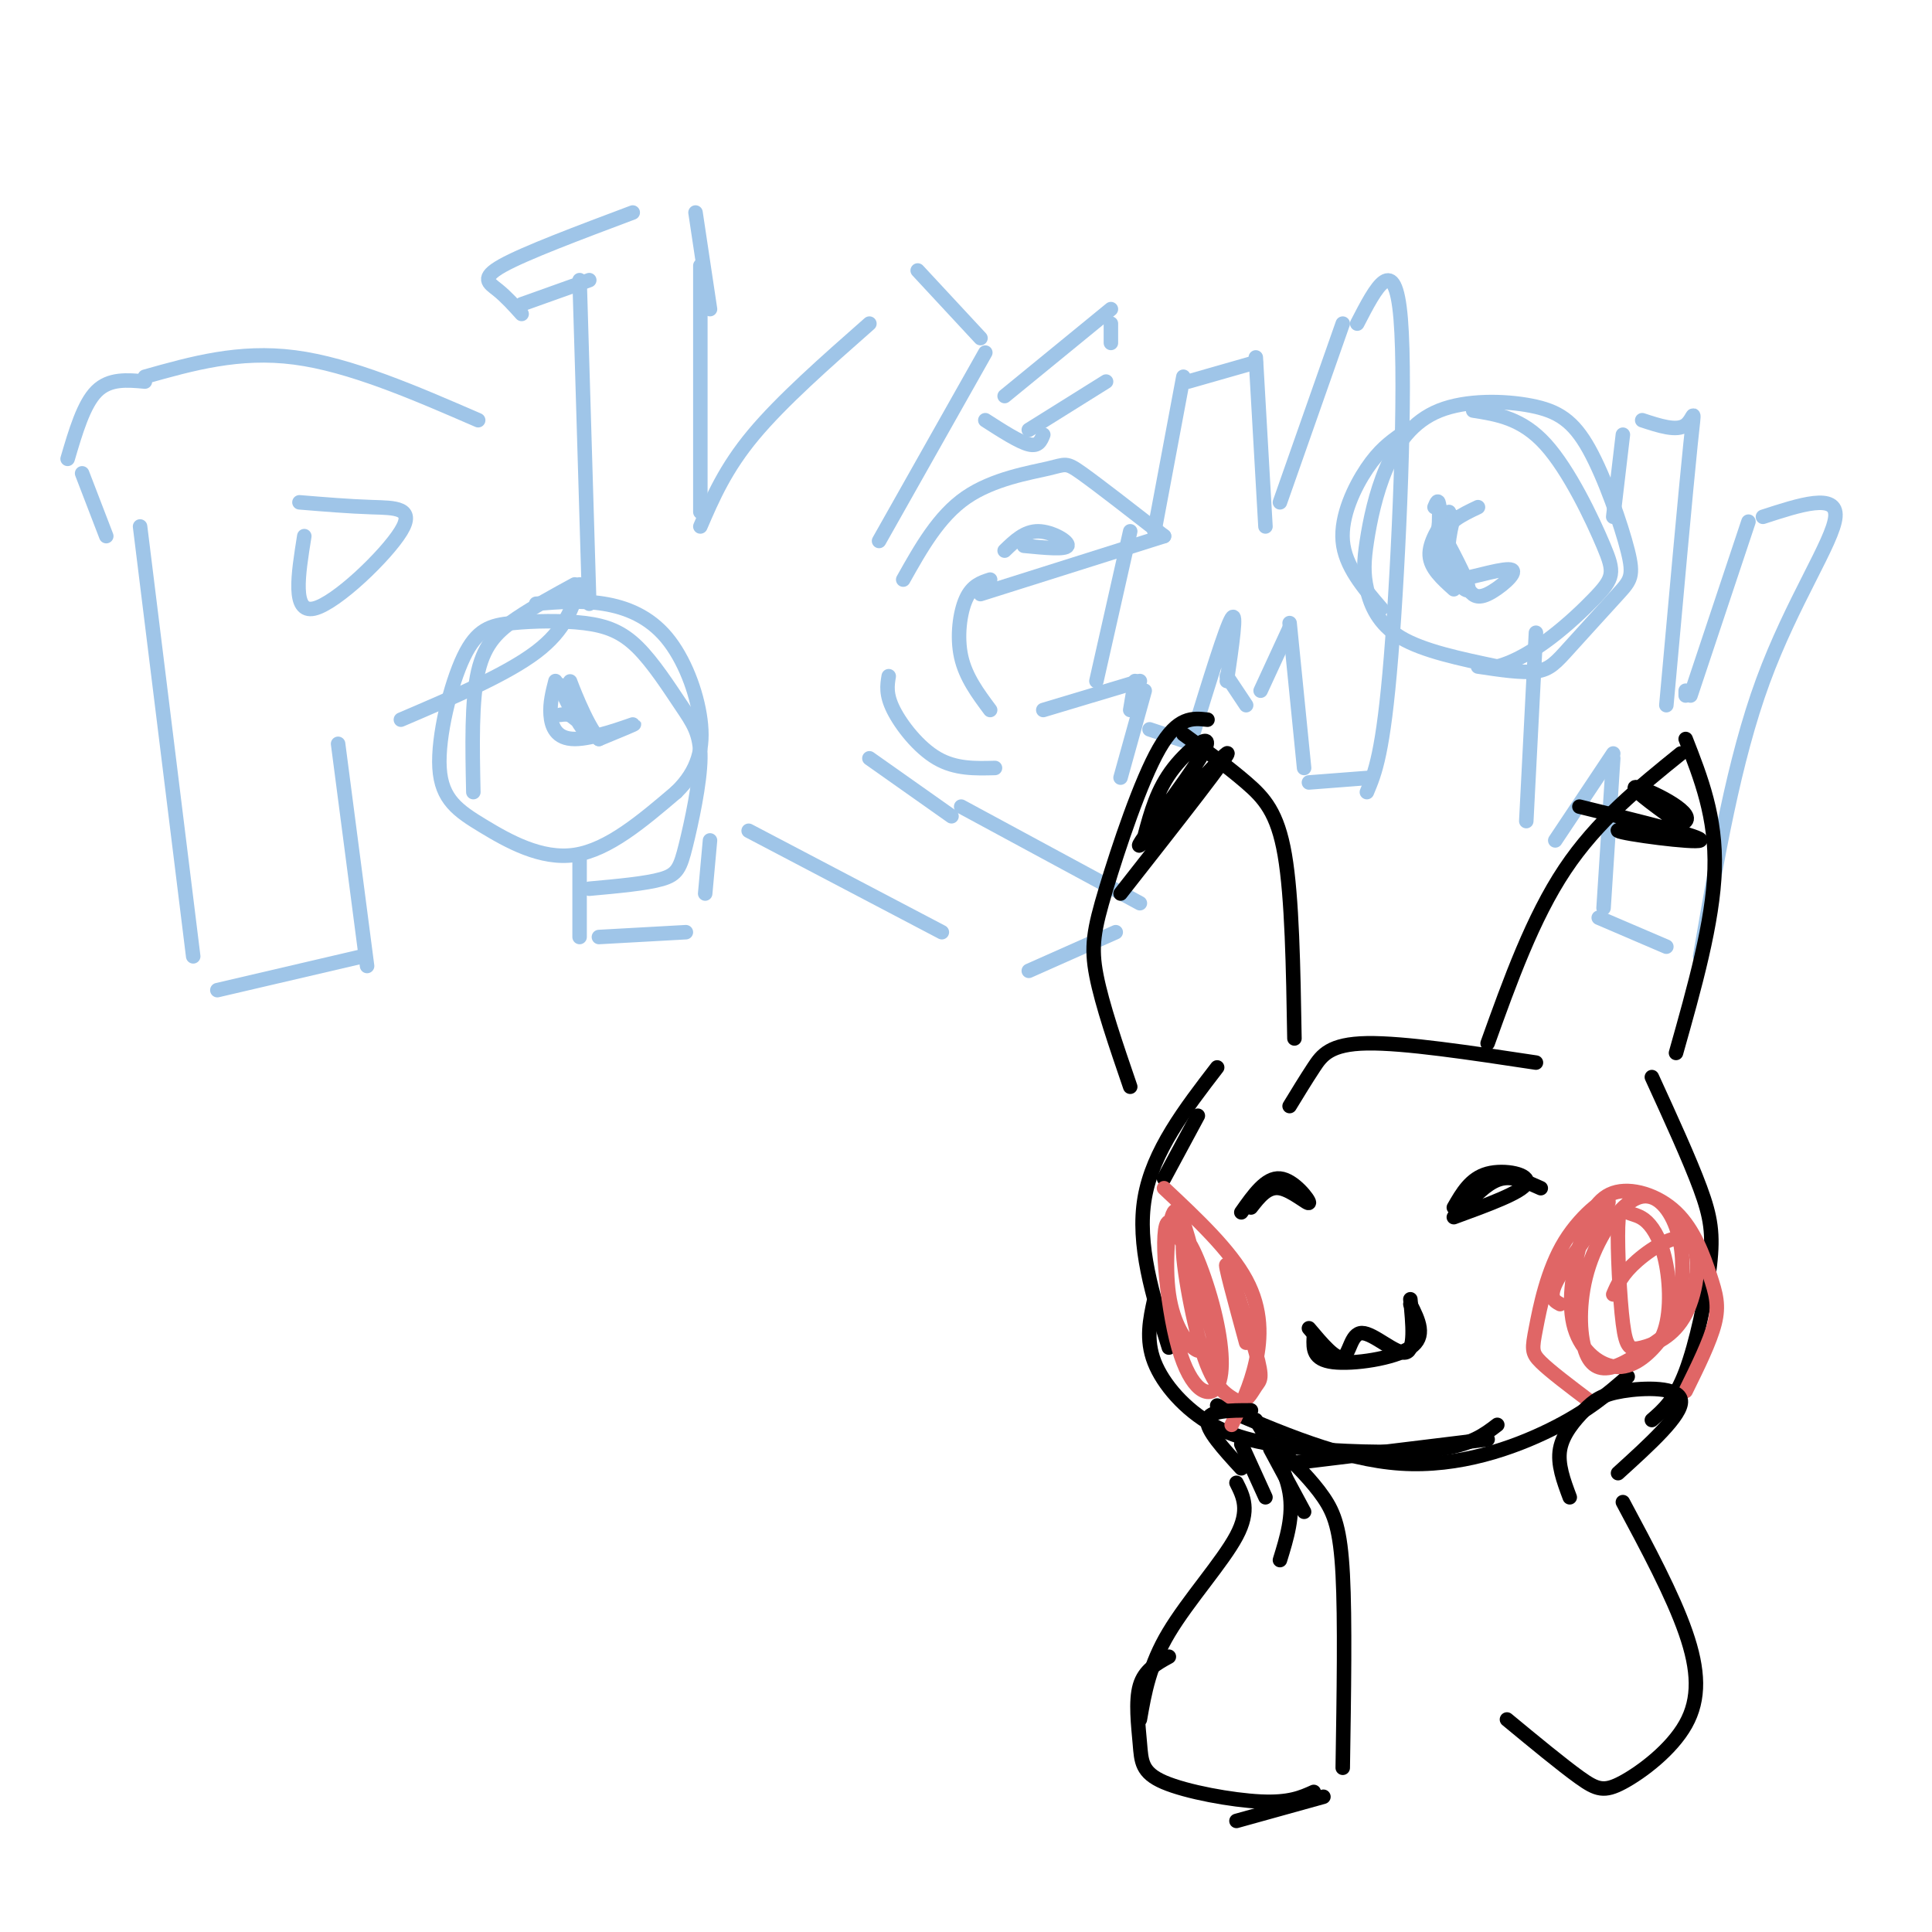 <svg viewBox='0 0 400 400' version='1.1' xmlns='http://www.w3.org/2000/svg' xmlns:xlink='http://www.w3.org/1999/xlink'><g fill='none' stroke='rgb(159,197,232)' stroke-width='3' stroke-linecap='round' stroke-linejoin='round'><path d='M29,109c0.000,0.000 11.000,89.000 11,89'/><path d='M45,205c0.000,0.000 30.000,-7.000 30,-7'/><path d='M76,200c0.000,0.000 -6.000,-46.000 -6,-46'/><path d='M22,111c0.000,0.000 -5.000,-13.000 -5,-13'/><path d='M14,95c1.667,-5.667 3.333,-11.333 6,-14c2.667,-2.667 6.333,-2.333 10,-2'/><path d='M30,78c9.750,-2.750 19.500,-5.500 31,-4c11.500,1.500 24.750,7.250 38,13'/><path d='M120,121c-1.417,4.667 -2.833,9.333 -9,14c-6.167,4.667 -17.083,9.333 -28,14'/><path d='M63,111c-1.280,8.006 -2.560,16.012 2,15c4.560,-1.012 14.958,-11.042 18,-16c3.042,-4.958 -1.274,-4.845 -6,-5c-4.726,-0.155 -9.863,-0.577 -15,-1'/><path d='M119,121c-4.200,2.289 -8.400,4.578 -12,7c-3.600,2.422 -6.600,4.978 -8,11c-1.400,6.022 -1.200,15.511 -1,25'/><path d='M122,184c5.882,-0.533 11.764,-1.065 15,-2c3.236,-0.935 3.827,-2.272 5,-7c1.173,-4.728 2.929,-12.848 3,-18c0.071,-5.152 -1.542,-7.336 -4,-11c-2.458,-3.664 -5.761,-8.807 -9,-12c-3.239,-3.193 -6.414,-4.435 -11,-5c-4.586,-0.565 -10.583,-0.453 -15,0c-4.417,0.453 -7.255,1.246 -10,7c-2.745,5.754 -5.395,16.470 -5,23c0.395,6.530 3.837,8.873 9,12c5.163,3.127 12.047,7.036 19,6c6.953,-1.036 13.977,-7.018 21,-13'/><path d='M140,164c4.643,-4.490 5.750,-9.214 5,-15c-0.750,-5.786 -3.356,-12.635 -7,-17c-3.644,-4.365 -8.327,-6.247 -13,-7c-4.673,-0.753 -9.337,-0.376 -14,0'/><path d='M115,141c-0.589,2.286 -1.179,4.571 -1,7c0.179,2.429 1.125,5.000 5,5c3.875,0.000 10.679,-2.571 12,-3c1.321,-0.429 -2.839,1.286 -7,3'/><path d='M124,153c-2.729,-3.038 -6.052,-12.132 -6,-12c0.052,0.132 3.478,9.489 3,10c-0.478,0.511 -4.859,-7.824 -5,-9c-0.141,-1.176 3.960,4.807 5,7c1.040,2.193 -0.980,0.597 -3,-1'/><path d='M118,148c-0.833,-0.167 -1.417,-0.083 -2,0'/><path d='M122,125c0.000,0.000 -2.000,-67.000 -2,-67'/><path d='M122,58c0.000,0.000 -14.000,5.000 -14,5'/><path d='M108,65c-1.622,-1.800 -3.244,-3.600 -5,-5c-1.756,-1.400 -3.644,-2.400 1,-5c4.644,-2.600 15.822,-6.800 27,-11'/><path d='M144,44c0.000,0.000 3.000,20.000 3,20'/><path d='M145,55c0.000,0.000 0.000,51.000 0,51'/><path d='M145,109c2.583,-6.000 5.167,-12.000 11,-19c5.833,-7.000 14.917,-15.000 24,-23'/><path d='M190,56c0.000,0.000 13.000,14.000 13,14'/><path d='M204,73c0.000,0.000 -22.000,39.000 -22,39'/><path d='M120,177c0.000,0.000 0.000,17.000 0,17'/><path d='M124,194c0.000,0.000 18.000,-1.000 18,-1'/><path d='M146,185c0.000,0.000 1.000,-11.000 1,-11'/><path d='M155,172c0.000,0.000 40.000,21.000 40,21'/><path d='M213,201c0.000,0.000 18.000,-8.000 18,-8'/><path d='M236,187c0.000,0.000 -37.000,-20.000 -37,-20'/><path d='M197,169c0.000,0.000 -17.000,-12.000 -17,-12'/><path d='M203,123c0.000,0.000 38.000,-12.000 38,-12'/><path d='M241,111c-6.821,-5.304 -13.643,-10.607 -17,-13c-3.357,-2.393 -3.250,-1.875 -7,-1c-3.750,0.875 -11.357,2.107 -17,6c-5.643,3.893 -9.321,10.446 -13,17'/><path d='M184,140c-0.311,1.889 -0.622,3.778 1,7c1.622,3.222 5.178,7.778 9,10c3.822,2.222 7.911,2.111 12,2'/><path d='M232,161c0.000,0.000 5.000,-18.000 5,-18'/><path d='M236,141c0.000,0.000 -20.000,6.000 -20,6'/><path d='M205,147c-2.533,-3.400 -5.067,-6.800 -6,-11c-0.933,-4.200 -0.267,-9.200 1,-12c1.267,-2.800 3.133,-3.400 5,-4'/><path d='M212,113c4.311,0.422 8.622,0.844 9,0c0.378,-0.844 -3.178,-2.956 -6,-3c-2.822,-0.044 -4.911,1.978 -7,4'/><path d='M213,89c0.000,0.000 16.000,-10.000 16,-10'/><path d='M230,71c0.000,0.000 0.000,-4.000 0,-4'/><path d='M230,64c0.000,0.000 -22.000,18.000 -22,18'/><path d='M204,87c3.500,2.250 7.000,4.500 9,5c2.000,0.500 2.500,-0.750 3,-2'/><path d='M239,110c0.000,0.000 6.000,-32.000 6,-32'/><path d='M246,79c0.000,0.000 14.000,-4.000 14,-4'/><path d='M260,74c0.000,0.000 2.000,35.000 2,35'/><path d='M265,104c0.000,0.000 13.000,-37.000 13,-37'/><path d='M281,67c3.911,-7.578 7.822,-15.156 9,-1c1.178,14.156 -0.378,50.044 -2,70c-1.622,19.956 -3.311,23.978 -5,28'/><path d='M284,161c0.000,0.000 -13.000,1.000 -13,1'/><path d='M270,159c0.000,0.000 -3.000,-30.000 -3,-30'/><path d='M267,130c0.000,0.000 -6.000,13.000 -6,13'/><path d='M258,146c0.000,0.000 -4.000,-6.000 -4,-6'/><path d='M254,141c1.083,-7.417 2.167,-14.833 1,-13c-1.167,1.833 -4.583,12.917 -8,24'/><path d='M247,154c0.000,0.000 -9.000,-3.000 -9,-3'/><path d='M234,147c0.000,0.000 1.000,-6.000 1,-6'/><path d='M227,141c0.000,0.000 7.000,-31.000 7,-31'/><path d='M290,90c-2.222,1.600 -4.444,3.200 -7,7c-2.556,3.800 -5.444,9.800 -5,15c0.444,5.200 4.222,9.600 8,14'/><path d='M306,138c4.553,0.688 9.107,1.375 12,1c2.893,-0.375 4.127,-1.813 7,-5c2.873,-3.187 7.385,-8.123 10,-11c2.615,-2.877 3.333,-3.695 2,-9c-1.333,-5.305 -4.718,-15.097 -8,-21c-3.282,-5.903 -6.462,-7.918 -12,-9c-5.538,-1.082 -13.434,-1.231 -19,1c-5.566,2.231 -8.801,6.844 -11,12c-2.199,5.156 -3.363,10.856 -4,15c-0.637,4.144 -0.749,6.731 0,10c0.749,3.269 2.357,7.220 7,10c4.643,2.780 12.322,4.390 20,6'/><path d='M310,138c7.359,-1.888 15.756,-9.609 20,-14c4.244,-4.391 4.335,-5.451 2,-11c-2.335,-5.549 -7.096,-15.585 -12,-21c-4.904,-5.415 -9.952,-6.207 -15,-7'/><path d='M300,106c-2.083,3.167 -4.167,6.333 -4,9c0.167,2.667 2.583,4.833 5,7'/><path d='M304,122c0.823,1.054 1.646,2.108 4,1c2.354,-1.108 6.239,-4.380 5,-5c-1.239,-0.620 -7.603,1.410 -11,2c-3.397,0.590 -3.828,-0.260 -4,-3c-0.172,-2.740 -0.086,-7.370 0,-12'/><path d='M298,105c-0.167,-2.000 -0.583,-1.000 -1,0'/><path d='M298,108c-0.410,3.536 -0.820,7.072 0,6c0.820,-1.072 2.869,-6.751 3,-7c0.131,-0.249 -1.657,4.933 -1,9c0.657,4.067 3.759,7.019 4,6c0.241,-1.019 -2.380,-6.010 -5,-11'/><path d='M299,111c0.333,-2.833 3.667,-4.417 7,-6'/><path d='M334,107c0.000,0.000 2.000,-17.000 2,-17'/><path d='M340,87c3.578,1.178 7.156,2.356 9,1c1.844,-1.356 1.956,-5.244 1,4c-0.956,9.244 -2.978,31.622 -5,54'/><path d='M349,144c0.000,0.000 0.000,-1.000 0,-1'/><path d='M350,144c0.000,0.000 12.000,-36.000 12,-36'/><path d='M365,107c7.711,-2.511 15.422,-5.022 15,0c-0.422,5.022 -8.978,17.578 -15,34c-6.022,16.422 -9.511,36.711 -13,57'/><path d='M345,196c0.000,0.000 -14.000,-6.000 -14,-6'/><path d='M332,188c0.000,0.000 2.000,-31.000 2,-31'/><path d='M334,156c0.000,0.000 -12.000,18.000 -12,18'/><path d='M316,170c0.000,0.000 2.000,-39.000 2,-39'/></g>
<g fill='none' stroke='rgb(0,0,0)' stroke-width='3' stroke-linecap='round' stroke-linejoin='round'><path d='M241,244c0.000,0.000 7.000,-13.000 7,-13'/><path d='M252,221c-6.667,8.667 -13.333,17.333 -15,27c-1.667,9.667 1.667,20.333 5,31'/><path d='M267,303c0.000,0.000 41.000,-5.000 41,-5'/><path d='M337,285c-4.156,3.600 -8.311,7.200 -16,11c-7.689,3.800 -18.911,7.800 -31,7c-12.089,-0.800 -25.044,-6.400 -38,-12'/><path d='M239,269c-0.911,4.166 -1.821,8.332 0,13c1.821,4.668 6.375,9.839 12,13c5.625,3.161 12.322,4.313 21,5c8.678,0.687 19.337,0.911 26,0c6.663,-0.911 9.332,-2.955 12,-5'/><path d='M259,250c1.726,-2.220 3.452,-4.440 6,-4c2.548,0.440 5.917,3.542 6,3c0.083,-0.542 -3.119,-4.726 -6,-5c-2.881,-0.274 -5.440,3.363 -8,7'/><path d='M301,252c7.067,-2.578 14.133,-5.156 15,-7c0.867,-1.844 -4.467,-2.956 -8,-2c-3.533,0.956 -5.267,3.978 -7,7'/><path d='M304,249c2.250,-2.250 4.500,-4.500 7,-5c2.500,-0.500 5.250,0.750 8,2'/><path d='M272,277c-0.089,2.244 -0.178,4.489 4,5c4.178,0.511 12.622,-0.711 16,-3c3.378,-2.289 1.689,-5.644 0,-9'/><path d='M271,275c2.768,3.286 5.536,6.571 7,6c1.464,-0.571 1.625,-5.000 4,-5c2.375,0.000 6.964,4.429 9,4c2.036,-0.429 1.518,-5.714 1,-11'/><path d='M268,215c-0.244,-14.600 -0.489,-29.200 -2,-38c-1.511,-8.800 -4.289,-11.800 -8,-15c-3.711,-3.200 -8.356,-6.600 -13,-10'/><path d='M250,149c-3.083,-0.345 -6.167,-0.690 -10,6c-3.833,6.690 -8.417,20.417 -11,29c-2.583,8.583 -3.167,12.024 -2,18c1.167,5.976 4.083,14.488 7,23'/><path d='M232,185c11.769,-14.986 23.537,-29.971 22,-29c-1.537,0.971 -16.381,17.900 -18,19c-1.619,1.100 9.987,-13.627 13,-19c3.013,-5.373 -2.568,-1.392 -6,3c-3.432,4.392 -4.716,9.196 -6,14'/><path d='M267,229c1.667,-2.733 3.333,-5.467 5,-8c1.667,-2.533 3.333,-4.867 11,-5c7.667,-0.133 21.333,1.933 35,4'/><path d='M308,216c4.667,-13.000 9.333,-26.000 16,-36c6.667,-10.000 15.333,-17.000 24,-24'/><path d='M349,153c3.167,8.083 6.333,16.167 6,27c-0.333,10.833 -4.167,24.417 -8,38'/><path d='M327,167c13.008,3.191 26.016,6.383 25,7c-1.016,0.617 -16.056,-1.340 -17,-2c-0.944,-0.660 12.207,-0.024 14,-2c1.793,-1.976 -7.774,-6.565 -10,-7c-2.226,-0.435 2.887,3.282 8,7'/><path d='M342,223c3.893,8.506 7.786,17.012 10,23c2.214,5.988 2.750,9.458 2,16c-0.750,6.542 -2.786,16.155 -5,22c-2.214,5.845 -4.607,7.923 -7,10'/></g>
<g fill='none' stroke='rgb(224,102,102)' stroke-width='3' stroke-linecap='round' stroke-linejoin='round'><path d='M241,246c6.844,6.422 13.689,12.844 17,19c3.311,6.156 3.089,12.044 2,17c-1.089,4.956 -3.044,8.978 -5,13'/><path d='M247,260c-1.443,-5.395 -2.885,-10.790 -4,-9c-1.115,1.790 -1.902,10.766 -1,17c0.902,6.234 3.492,9.727 5,11c1.508,1.273 1.932,0.325 3,1c1.068,0.675 2.779,2.973 1,-4c-1.779,-6.973 -7.048,-23.215 -9,-23c-1.952,0.215 -0.587,16.889 2,26c2.587,9.111 6.395,10.660 8,8c1.605,-2.660 1.008,-9.527 -1,-17c-2.008,-7.473 -5.425,-15.550 -6,-13c-0.575,2.550 1.693,15.729 4,23c2.307,7.271 4.654,8.636 7,10'/><path d='M256,290c1.880,0.954 3.081,-1.662 4,-3c0.919,-1.338 1.555,-1.399 0,-7c-1.555,-5.601 -5.301,-16.743 -6,-18c-0.699,-1.257 1.651,7.372 4,16'/><path d='M323,270c-1.359,-0.729 -2.718,-1.458 0,-6c2.718,-4.542 9.513,-12.897 10,-15c0.487,-2.103 -5.333,2.044 -9,8c-3.667,5.956 -5.179,13.719 -6,18c-0.821,4.281 -0.949,5.080 1,7c1.949,1.920 5.974,4.960 10,8'/><path d='M349,288c2.529,-5.131 5.058,-10.262 6,-14c0.942,-3.738 0.298,-6.082 -1,-10c-1.298,-3.918 -3.250,-9.409 -7,-13c-3.750,-3.591 -9.298,-5.283 -13,-4c-3.702,1.283 -5.559,5.540 -7,11c-1.441,5.460 -2.465,12.124 -1,17c1.465,4.876 5.419,7.965 9,8c3.581,0.035 6.788,-2.983 9,-6c2.212,-3.017 3.430,-6.033 4,-10c0.570,-3.967 0.493,-8.887 -1,-13c-1.493,-4.113 -4.403,-7.420 -8,-6c-3.597,1.420 -7.882,7.566 -10,14c-2.118,6.434 -2.070,13.155 -1,17c1.070,3.845 3.163,4.813 6,4c2.837,-0.813 6.419,-3.406 10,-6'/><path d='M344,277c1.961,-3.803 1.862,-10.312 1,-15c-0.862,-4.688 -2.487,-7.555 -4,-9c-1.513,-1.445 -2.915,-1.470 -4,-2c-1.085,-0.530 -1.854,-1.567 -2,3c-0.146,4.567 0.330,14.737 1,20c0.670,5.263 1.533,5.620 4,5c2.467,-0.620 6.538,-2.218 9,-7c2.462,-4.782 3.317,-12.749 1,-15c-2.317,-2.251 -7.805,1.214 -11,4c-3.195,2.786 -4.098,4.893 -5,7'/></g>
<g fill='none' stroke='rgb(0,0,0)' stroke-width='3' stroke-linecap='round' stroke-linejoin='round'><path d='M265,323c1.417,-4.583 2.833,-9.167 2,-14c-0.833,-4.833 -3.917,-9.917 -7,-15'/><path d='M259,292c-4.333,0.000 -8.667,0.000 -9,2c-0.333,2.000 3.333,6.000 7,10'/><path d='M256,307c1.422,2.822 2.844,5.644 0,11c-2.844,5.356 -9.956,13.244 -14,20c-4.044,6.756 -5.022,12.378 -6,18'/><path d='M256,377c0.000,0.000 18.000,-5.000 18,-5'/><path d='M278,366c0.244,-15.333 0.489,-30.667 0,-40c-0.489,-9.333 -1.711,-12.667 -4,-16c-2.289,-3.333 -5.644,-6.667 -9,-10'/><path d='M262,310c0.000,0.000 -5.000,-11.000 -5,-11'/><path d='M270,313c0.000,0.000 -7.000,-13.000 -7,-13'/><path d='M242,343c-2.526,1.384 -5.053,2.769 -6,6c-0.947,3.231 -0.316,8.309 0,12c0.316,3.691 0.316,5.994 5,8c4.684,2.006 14.053,3.716 20,4c5.947,0.284 8.474,-0.858 11,-2'/><path d='M325,310c-1.285,-3.434 -2.571,-6.868 -2,-10c0.571,-3.132 2.998,-5.963 5,-8c2.002,-2.037 3.577,-3.279 8,-4c4.423,-0.721 11.692,-0.920 12,2c0.308,2.920 -6.346,8.960 -13,15'/><path d='M336,311c5.148,9.612 10.297,19.225 13,27c2.703,7.775 2.962,13.713 0,19c-2.962,5.287 -9.144,9.923 -13,12c-3.856,2.077 -5.388,1.593 -9,-1c-3.612,-2.593 -9.306,-7.297 -15,-12'/></g>
</svg>